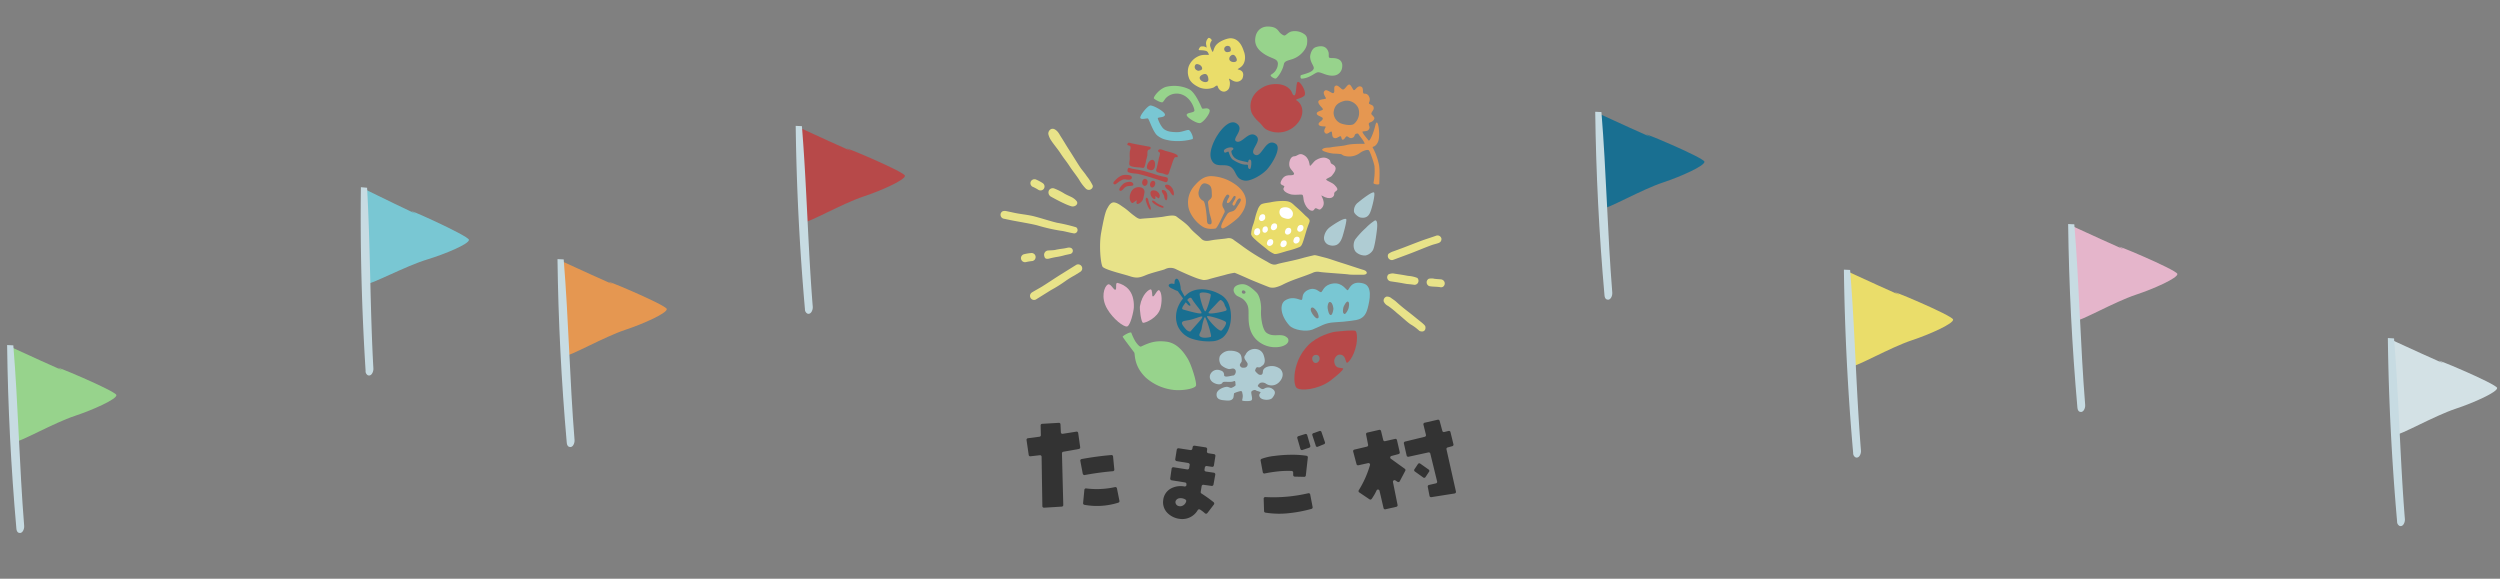 <svg xmlns="http://www.w3.org/2000/svg" viewBox="0 0 1152 266.67"><rect x="0" y="0" width="1152" height="266.67" fill="#808080" stroke="none"/><defs><style>.cls-1{fill:#196f91;}.cls-2{fill:#c7dbe2;}.cls-3{fill:#eadd6a;}.cls-4{fill:#e5b5cb;}.cls-5{fill:#97d38c;}.cls-6{fill:#e59751;}.cls-7{fill:#79c7d3;}.cls-8{fill:#b74949;}.cls-9{fill:#d3e1e5;}.cls-10{fill:none;}.cls-11{fill:#333;}.cls-12{fill:#e8e389;}.cls-13{fill:#afccd3;}.cls-14{fill:#fff;}</style></defs><title>アセット 11</title><g id="レイヤー_2" data-name="レイヤー 2"><g id="レイヤー_7" data-name="レイヤー 7"><path class="cls-1" d="M737,52.46c.81,14.64-1.93,43.83,1,43.83s18.39-8.93,28.41-12.24c8.07-2.68,19.24-7.65,19-9.54s-32.55-15.39-25.87-12S737,52.46,737,52.46Z"/><path class="cls-2" d="M735.08,51.5q.54,42.3,4.26,84.5c.07.78.25,1.71,1.09,2,1.64.65,2.63-1.61,2.51-3.15-2.22-27.33-2.76-55.88-5-83.21Z"/><path class="cls-3" d="M851.63,125.2c.81,14.65-1.94,43.83,1,43.83S871,160.11,881,156.79c8.07-2.67,19.24-7.64,19-9.54s-32.55-15.38-25.87-12S851.63,125.2,851.63,125.2Z"/><path class="cls-2" d="M849.67,124.25q.55,42.29,4.27,84.49a2.14,2.14,0,0,0,1.08,2c1.65.66,2.64-1.6,2.51-3.14-2.21-27.34-2.76-55.88-5-83.21Z"/><path class="cls-4" d="M954.93,104.19c.81,14.64-1.93,43.83,1,43.83s18.39-8.93,28.41-12.25c8.07-2.67,19.24-7.64,19-9.53s-32.55-15.39-25.87-12S954.93,104.19,954.93,104.19Z"/><path class="cls-2" d="M953,103.23q.54,42.3,4.26,84.5c.07.78.25,1.71,1.08,2,1.65.65,2.64-1.61,2.51-3.15-2.21-27.33-2.75-55.88-5-83.21Z"/><path class="cls-5" d="M5.24,160c.81,14.64-1.94,43.83,1,43.83s18.39-8.93,28.4-12.24c8.07-2.68,19.24-7.65,19-9.54s-32.54-15.39-25.86-12S5.24,160,5.24,160Z"/><path class="cls-2" d="M3.28,159q.54,42.3,4.26,84.5c.07.78.25,1.71,1.09,2,1.64.65,2.63-1.61,2.51-3.15-2.21-27.33-2.76-55.88-5-83.21Z"/><path class="cls-6" d="M258.85,120.35c.81,14.65-1.94,43.83,1,43.83s18.39-8.92,28.4-12.24c8.07-2.67,19.24-7.64,19-9.54s-32.54-15.38-25.86-12S258.85,120.35,258.85,120.35Z"/><path class="cls-2" d="M256.89,119.4q.54,42.29,4.26,84.49c.07.78.25,1.71,1.09,2,1.64.66,2.63-1.6,2.51-3.14-2.21-27.34-2.76-55.88-5-83.21Z"/><path class="cls-7" d="M168.23,87.26c.45,14.66-3,43.77-.09,43.84s18.61-8.46,28.7-11.53c8.14-2.47,19.43-7.16,19.25-9.07s-32.16-16.18-25.57-12.64S168.23,87.26,168.23,87.26Z"/><path class="cls-2" d="M166.3,86.26q-.51,42.29,2.17,84.57a2.14,2.14,0,0,0,1,2.07c1.63.7,2.67-1.54,2.59-3.08-1.54-27.38-1.37-55.93-2.91-83.31Z"/><path class="cls-8" d="M368.62,58.92c.81,14.65-1.94,43.83,1,43.83S388,93.83,398,90.51c8.07-2.67,19.24-7.64,19-9.54s-32.54-15.38-25.86-12S368.62,58.92,368.62,58.92Z"/><path class="cls-2" d="M366.66,58q.54,42.29,4.26,84.49a2.18,2.18,0,0,0,1.09,2c1.64.65,2.63-1.61,2.51-3.15-2.21-27.34-2.76-55.88-5-83.21Z"/><path class="cls-9" d="M1102.27,156.72c.81,14.65-1.94,43.84,1,43.84s18.39-8.93,28.41-12.25c8.07-2.67,19.24-7.64,19-9.54s-32.55-15.38-25.87-12S1102.27,156.72,1102.27,156.72Z"/><path class="cls-2" d="M1100.32,155.77q.54,42.29,4.26,84.49a2.19,2.19,0,0,0,1.08,2.05c1.65.65,2.64-1.61,2.51-3.15-2.21-27.34-2.75-55.88-5-83.21Z"/><rect class="cls-10" x="452.38" y="3.52" width="242.48" height="242.48"/><path class="cls-11" d="M479.11,209.77l-4.29.49a.73.73,0,0,1-.79-.61l-1-6.89a.72.72,0,0,1,.62-.82l5.35-.7a.71.71,0,0,0,.63-.73l-.11-4.48a.72.72,0,0,1,.68-.73l7.71-.46a.71.71,0,0,1,.76.68l.18,3.7a.72.72,0,0,0,.84.68l6.31-1a.71.71,0,0,1,.83.61l.92,6.56a.72.72,0,0,1-.59.81l-7.21,1.29a.73.73,0,0,0-.6.72l.61,23.82a.73.73,0,0,1-.67.74l-8.2.5a.73.73,0,0,1-.77-.71l-.35-22.73A.73.73,0,0,0,479.11,209.77Zm19.84,8.6-1.14-6a.71.71,0,0,1,.58-.84q6.78-1.25,13.73-1.85a.72.72,0,0,1,.78.66l.58,6a.71.71,0,0,1-.65.79q-6.6.57-13,1.77A.72.72,0,0,1,499,218.37Zm1.54,6.69a39.06,39.06,0,0,0,13.32-.61.73.73,0,0,1,.87.56l1.16,5.78a.73.73,0,0,1-.49.83,32.52,32.52,0,0,1-15.67,1,.73.73,0,0,1-.59-.78l.59-6.13A.72.72,0,0,1,500.49,225.06Z"/><path class="cls-11" d="M553.72,224l-.43,2.62a.76.76,0,0,0,.34.78,65.83,65.83,0,0,1,5.6,4,.79.79,0,0,1,.13,1.09l-3,3.93a.77.77,0,0,1-1.13.1,15.56,15.56,0,0,0-2.26-1.72.78.78,0,0,0-1.05.25,8.21,8.21,0,0,1-8.27,4.05,9.53,9.53,0,0,1-5.88-2.92A7,7,0,0,1,536,230.5a6.88,6.88,0,0,1,3.81-5.53,9.54,9.54,0,0,1,6-.8.77.77,0,0,0,.9-.63l0-.33a.76.76,0,0,0-.63-.89l-6.2-1a.77.77,0,0,1-.64-.87l.64-4.49a.77.77,0,0,1,.89-.65l6.31,1a.78.78,0,0,0,.89-.64l.23-1.41a.77.77,0,0,0-.63-.89l-5.38-.89a.78.78,0,0,1-.64-.88l.7-4.4a.78.78,0,0,1,.88-.64l5.44.83a.78.78,0,0,0,.88-.64l.12-.74a.78.78,0,0,1,.89-.64l5.15.78a.78.78,0,0,1,.65.85l-.11,1a.78.78,0,0,0,.65.85l2.61.41a.76.76,0,0,1,.65.88l-.69,4.34a.76.76,0,0,1-.88.64l-2.41-.37a.78.78,0,0,0-.88.64l-.17,1a.77.77,0,0,0,.65.89l3.67.54a.78.78,0,0,1,.65.91l-.83,4.55a.77.77,0,0,1-.87.63l-3.81-.53A.77.77,0,0,0,553.72,224Zm-9.05,9.13A3,3,0,0,0,546.6,231a.76.76,0,0,0-.42-.85,4.13,4.13,0,0,0-2.88-.53,2.15,2.15,0,0,0-1.35.87,1.57,1.57,0,0,0-.23,1.37,1.87,1.87,0,0,0,1.09,1.23,2.71,2.71,0,0,0,1.72.1Z"/><path class="cls-11" d="M603.75,227.89l1.11,5.77a.72.72,0,0,1-.51.83,63.44,63.44,0,0,1-10.57,2,40.73,40.73,0,0,1-10.7-.27.73.73,0,0,1-.6-.7l-.18-5.73a.72.72,0,0,1,.76-.74,70.51,70.51,0,0,0,19.82-1.77A.72.72,0,0,1,603.75,227.89ZM601,219.73l-4.4-.1a.72.72,0,0,1-.7-.71l0-1.19a.73.73,0,0,0-.69-.71,41.74,41.74,0,0,0-5.9.16,63.83,63.83,0,0,0-6.56,1,.72.72,0,0,1-.86-.58l-1-5.36a.72.72,0,0,1,.46-.81,24.62,24.62,0,0,1,6-1.35,60.66,60.66,0,0,1,7.93-.53,42.31,42.31,0,0,1,6.77.47.72.72,0,0,1,.6.79l-.92,8.24A.71.71,0,0,1,601,219.73Zm2.33-13.44-3.18,1.07a.72.72,0,0,1-.92-.48l-1.44-5a.72.72,0,0,1,.47-.88l3.18-1a.72.72,0,0,1,.92.48l1.43,4.92A.74.74,0,0,1,603.3,206.29Zm3-.88-1.61-4.88a.73.73,0,0,1,.45-.91l2.85-1a.72.72,0,0,1,.92.45l1.6,4.71a.71.71,0,0,1-.41.9l-2.85,1.16A.72.72,0,0,1,606.27,205.41Z"/><path class="cls-11" d="M631.11,230.12l-4.78-3.23a.72.72,0,0,1-.2-1,46.18,46.18,0,0,0,5.16-11.58.72.72,0,0,0-.85-.91l-4.51,1a.71.71,0,0,1-.85-.52l-1.54-5.82a.72.72,0,0,1,.53-.88l5.81-1.37a.71.71,0,0,0,.54-.84l-.93-4.79a.71.71,0,0,1,.55-.84l5.49-1.26a.72.72,0,0,1,.86.54l1,4.13a.71.71,0,0,0,.86.54l4.61-1.05a.71.71,0,0,1,.86.54l1.28,5.59a.72.72,0,0,1-.52.86l-3.33.89a.72.72,0,0,0-.24,1.28l6.43,4.62a.72.72,0,0,1,.21.92L645,221.78a.72.72,0,0,1-1,.26l-1-.66a.73.73,0,0,0-1.12.75L644,232.68a.72.72,0,0,1-.54.85l-5.06,1.15a.71.71,0,0,1-.86-.54l-1.86-8a.72.72,0,0,0-1.36-.13,24.14,24.14,0,0,1-2.26,3.89A.73.73,0,0,1,631.11,230.12Zm34.4-31.05,2-.49a.71.71,0,0,1,.87.53l1.37,5.62a.72.72,0,0,1-.51.86l-2.19.6a.72.72,0,0,0-.51.85l4.36,19.48a.73.73,0,0,1-.59.87l-10.77,1.7a.72.72,0,0,1-.82-.58l-.81-4.2a.72.72,0,0,1,.55-.84l3.22-.74a.71.71,0,0,0,.54-.88L659.08,209a.73.73,0,0,0-.85-.53l-9.19,2a.73.73,0,0,1-.86-.54l-1.27-5.59a.71.71,0,0,1,.53-.86l9.11-2.22a.73.73,0,0,0,.53-.87l-1.16-4.72a.73.73,0,0,1,.54-.88l6.07-1.39a.73.73,0,0,1,.85.52l1.26,4.66A.73.73,0,0,0,665.51,199.07Zm-7,18.3-1.65,2.49a.72.72,0,0,1-1,.19l-3.91-2.8a.72.72,0,0,1-.18-1l1.65-2.46a.73.73,0,0,1,1-.18l3.9,2.76A.73.73,0,0,1,658.54,217.37Z"/><path class="cls-12" d="M500.78,81.17c-1.31-2-2.11-2.62-3.41-4.63-1.58-2.43-3.12-5-4.7-7.43-1.36-2.1-2.44-4-3.8-6.1-.66-1-1.25-2.47-2.75-3.35-1.89-1.11-3.37.93-3,2.32a8.56,8.56,0,0,0,1.2,2.67c1.3,2,3.11,4.06,4.41,6.07,1.58,2.43,2.58,3.47,4.16,5.9,1.36,2.1,3,4.07,4.36,6.17A19.73,19.73,0,0,0,500.43,87c1.59,1.33,3.53-.29,3.07-1.55A22.35,22.35,0,0,0,500.78,81.17Z"/><path class="cls-12" d="M490.59,89.28a27.28,27.28,0,0,0-4.76-2.41,2,2,0,0,0-2.52.94,2.24,2.24,0,0,0,.89,2.77c1.69.92,6.52,3.63,9.5,4.48,1.58.46,3.63-1.06,2.26-2.56C494.39,90.77,493.17,90.69,490.59,89.28Z"/><path class="cls-12" d="M487.76,102.77c-2.13-.3-9.21-2.67-12.29-3.33-2.65-.56-5.38-.8-8-1.36l-3.88-.83a3.24,3.24,0,0,0-1.51.08,1.85,1.85,0,0,0-.93,1,1.88,1.88,0,0,0,1.14,2.39l3.18.67c2.54.55,10.26,1.79,12.75,2.53a80,80,0,0,0,10.66,2.42c1.17.08,4,.89,5.69,1.15a1.55,1.55,0,0,0,1.3-2.77A79.31,79.31,0,0,0,487.76,102.77Z"/><path class="cls-12" d="M491.77,114.19c-2.11.51-3.14.41-5.64,1-.35.08-2.07.18-3.27.24a2,2,0,0,0-1.72,2.29c.24,1,.37,1.79,2.2,1.47a34.21,34.21,0,0,1,3.72-.8,28.27,28.27,0,0,0,3.78-.86l2.35-.5C495.07,116.53,494.77,113.47,491.77,114.19Z"/><path class="cls-12" d="M496,122l-6.88,4.29c-3.65,2.27-5.42,3.56-9.07,5.83-.83.52-3.54,2-4.38,2.54a2.05,2.05,0,0,0-.93,1.06,1.87,1.87,0,0,0,2.59,2.3l6.87-4.29a62.36,62.36,0,0,0,6.87-4.31,39.73,39.73,0,0,1,4.08-2.51l2.5-1.55a2.07,2.07,0,0,0,.94-1.06,1.92,1.92,0,0,0-.09-1.45A1.9,1.9,0,0,0,496,122Z"/><path class="cls-12" d="M472.72,120.78a21.28,21.28,0,0,1,3-.49,1.42,1.42,0,0,0,.65-.29,1.36,1.36,0,0,0,.52-.49,1.92,1.92,0,0,0,.29-1.42,1.88,1.88,0,0,0-.78-1.18l-.43-.22a2,2,0,0,0-1-.07,19.8,19.8,0,0,0-3,.5,1.86,1.86,0,0,0-1.47,2.2,1.91,1.91,0,0,0,.78,1.17,1.88,1.88,0,0,0,1.42.29Z"/><path class="cls-12" d="M480.56,84.43a20.31,20.31,0,0,0-3.25-1.74,1.44,1.44,0,0,0-.74-.08,1.38,1.38,0,0,0-.71.17,1.92,1.92,0,0,0-.93,1,1.87,1.87,0,0,0,.08,1.45l.27.4a1.81,1.81,0,0,0,.79.54c.35.15.69.31,1,.48l-.43-.22a19.44,19.44,0,0,1,1.77,1,1.91,1.91,0,0,0,1.43.29A1.84,1.84,0,0,0,481,87a1.91,1.91,0,0,0,.29-1.43,1.88,1.88,0,0,0-.77-1.17Z"/><path class="cls-12" d="M641.84,119.79l7.08-2.63c3.77-1.4,7-2.82,10.8-4.22.87-.32,2.24-.62,3.11-.94a2.08,2.08,0,0,0,1.13-.84,1.91,1.91,0,0,0,.2-1.44,1.85,1.85,0,0,0-2.36-1.12c-2.36.87-4.64,1.53-7,2.41-3.76,1.39-5.51,2.15-9.27,3.54-.87.33-2.42.89-3.29,1.21a7.77,7.77,0,0,0-2.47,1.25,1.91,1.91,0,0,0-.21,1.44,1.89,1.89,0,0,0,2.28,1.34Z"/><path class="cls-12" d="M643.23,130c3.14.45,4.43.82,5.61.91s2.49.27,2.93.33a1.8,1.8,0,0,0,1.33-.53,1.87,1.87,0,0,0,0-2.64,13.58,13.58,0,0,0-3.89-.91c-.9-.08-1.5-.3-4.64-.76L642,126a4.63,4.63,0,0,0-2.23.46,1.91,1.91,0,0,0-.56,1.31,1.87,1.87,0,0,0,.53,1.33,2.17,2.17,0,0,0,1.31.57Z"/><path class="cls-12" d="M639.67,141a40,40,0,0,1,4.05,3.25c2.78,2.22,5.18,4.66,6.74,5.48a21.8,21.8,0,0,1,3.54,2.69,2.45,2.45,0,0,0,1.65.29,1.46,1.46,0,0,0,1-.72,2.37,2.37,0,0,0,.12-1.64c-.15-.5-1.45-1.57-1.85-1.89-1.75-1.39-2.49-2-4.23-3.41-2.79-2.21-4.77-3.65-7.45-6.12-.6-.55-1.77-1.26-2.41-1.77a3.22,3.22,0,0,0-1.86-.49,1.9,1.9,0,0,0-1.13.85,1.84,1.84,0,0,0-.21,1.43A4.15,4.15,0,0,0,639.67,141Z"/><path class="cls-12" d="M658.79,131.88c1.67.31,3.23.16,4.9.46a1.62,1.62,0,0,0,1.5-.41,1.86,1.86,0,0,0,0-2.64,2,2,0,0,0-1.32-.57c-1.36-.11-2.14-.14-2.92-.26a5.51,5.51,0,0,0-2.6,0,2,2,0,0,0-.88,1.11,1.9,1.9,0,0,0,.17,1.44,1.87,1.87,0,0,0,1.11.88Z"/><path class="cls-5" d="M593.45,155.92c-2.68-3-6.27-.06-9.78-2.53-2.14-1.5-2.79-7.88-2.57-10.5.13-1.58-.19-6.26-2.21-8.22s-3.81-3.32-5.54-3.64-5.21.41-4.88,3a3.68,3.68,0,0,0,1.68,2.37c.58.28,1.66.79,2.24,1.15A6.92,6.92,0,0,1,575,141c.48,1.65.29,3.1.35,5.8.1,4.84,1.61,9.29,6.65,11.88C587.86,161.64,595.16,159.19,593.45,155.92Zm-20.4-20.58c-1.35-.06-.9-2.18.45-1.35C574.18,134.41,574.1,135.39,573.05,135.34Z"/><path class="cls-13" d="M589.93,170a6.36,6.36,0,0,0-6.51-.76c-2.3,1.22-.91,2.68-2.09,3.41a1.73,1.73,0,0,1-1.74-.41c-.36-.39-1.45-1.17-1.19-1.76s.42-1.46,1.33-1.23,1.31-.33,1.92-.73c1.68-1.11,1.2-3.33.59-5-1.43-3.87-7-3.41-8.34.05,0,0,0,0,0,0-1.26,1.24.16,2.44.91,3.74a1.56,1.56,0,0,1-1.39,2.12c-.73,0-1.32.17-1.91-.68s.38-1.45.64-2.19a6.07,6.07,0,0,0-.24-2.56c-.61-2.09-3.82-2.51-5.7-2.37a5.52,5.52,0,0,0-4.08,2.44,4.37,4.37,0,0,0,.58,4.15,8,8,0,0,0,3.15,1.75c1.19.39,2.18-.67,3.17.21s.05,2.85-.77,2.86-4.17,1.19-4.19-.16c0-1.76-1.2-2.05-2-2.3-3.26-1.06-6.16,2.76-3.64,5.2,1.22,1.18,4.2,2,4.93.49.38-.77,3.58.13,5.19-.62,1-.46.63,1.35.82,1.6.34.44-1.49,1.39-2,1.48s-1.41-.54-2.11-.48c-1.82.15-4.48,1.45-4.65,3.23s.72,2.71,3.09,2.94c1.89.17,3.85.55,4.62-1.12.14-.32.27-2,.36-2.1a13.19,13.19,0,0,1,3-1c.79,0,.7.62.85,1.22.49,1.83-.53,3.13.08,3.25s3.13.34,4-.16-.2-3,0-3.9c.12-.65,1.7-1.15,2.08-.75.21.22,2,.62,2.16.91s-1.18.92-.25,2.32,4.71,1.53,5.71.24,2-2.83,0-4.16a3.39,3.39,0,0,0-3.75-.09c-1.26.68-2-.52-2.85-1-.43-.26.51-1.44,1.14-1.68a2.9,2.9,0,0,1,2.37.31,4.64,4.64,0,0,0,4.68.46C589.82,176.39,592.66,172.8,589.93,170Z"/><path class="cls-7" d="M628.24,130.61c-5.8-1.57-6.52,2.91-7.2,3.12s-2.34-3.69-6.78-3.09-4.71,3.82-5.51,4-2.46-2.59-5.89-1.08-2.33,4.18-3,4.61-3.79-2.13-7.62.23c-2.64,1.63-2.37,6.84,1.89,11.56,2,2.21,7.8,3,10.6,1.93,4-1.56,5.68-3.11,10-3.35,3.86-.21,5.53-.42,7.7-.7,3.39-.44,6.4-.6,7.76-5.69C631.24,138.26,632.54,131.78,628.24,130.61Zm-20.8,15.91c-.51.42-1.15.23-2.37-1.41-.36-.48-1.58-2.34-.89-3.17s1.93.5,2.59,1.54C607.29,144.28,608,146.1,607.44,146.52Zm7-4.6c.09.59-.43,3.42-1.29,3.27s-1.24-2.31-1.38-3.25.29-2.84,1-2.79S614.11,139.92,614.41,141.92Zm7.06-.16c-.18.91-1.38,3.18-2,2.93s-.89-1-.5-2.94c.12-.57,1.42-3.17,2.16-2.77S621.65,140.84,621.47,141.76Z"/><path class="cls-1" d="M566.39,140.65a8.59,8.59,0,0,0-3.92-4.85c-4.56-2.73-11.57-3.87-15.75,0-.28.26-.56.54-.82.82-.65-1.09-1.25-2.21-1.84-3.34,0-.2,0-.41,0-.58a14.28,14.28,0,0,0-.44-2.33c-.2-.72-1.05-2.83-2.07-1.51a1.86,1.86,0,0,0-.3,1.08c0,.14-.08.59-.09.9l-.23,0a6.47,6.47,0,0,0-.74-.15,2,2,0,0,0-1.24.25.48.48,0,0,0-.26.19l0,0-.06.09c-.54.95,1.37,1.74,2,2a12.28,12.28,0,0,0,2.05.9l2.48,3.42c-3,3.68-4.15,8.28-2.49,12.6a10.83,10.83,0,0,0,6.9,6.07,25.24,25.24,0,0,0,9,1.05,8.84,8.84,0,0,0,5-1.83C567.45,152,568,145,566.39,140.65Zm-20-1.36c.27.29.55.54.92,1s1.54,1.09,1.16,0a6.64,6.64,0,0,0-1.41-2c.18-.22,1.39-2,2.23-.49,1.33,2.35,4.68,5.78,4.34,6.49s-7.18-1.31-8.45-1.67S545.85,140.19,546.38,139.29Zm2.29,13.34c-.44.52-1.91-.5-2.15-.81-.93-1.18-2.86-3-1.32-3.75.65-.33,2.47-.43,4-.89,2.13-.62,3.88-1.34,4.47-1.36C555.07,145.79,552.21,148.43,548.67,152.63Zm9.15,2.65c-1.52.4-3.71.6-4.79-.21s.49-2.07.74-4,1.15-5,1.47-4.93,1.79,4.1,2.4,6.66C557.92,153.93,558.3,155.16,557.82,155.28Zm-5-20c.3-1,5-.36,5.09.54s-1.82,7.59-2.54,7.64S552.54,136.3,552.83,135.3ZM563,152.22c-1.16,1.2-7.26-5.89-6.79-6.47s8.39,1.89,8.7,2.72S564.16,151,563,152.22Zm2.08-9.18c-.48.47-7.9,2-8.17,1.16-.14-.44,1.46-1.92,2.88-3.42s2.37-2.77,2.86-2.52a3.81,3.81,0,0,1,1.74,2.47C564.65,141.44,565.57,142.56,565.08,143Z"/><path class="cls-8" d="M615.32,152.86c-1.28.12-8.2,1.78-12.6,6.32-7.2,7.44-7,17.94-5.25,19.53s9.57.86,15.15-3c.91-.63,7.36-5.65,6.16-6s-2.91.15-3.7-1.9c-1-2.47,1-4.35,2-4.39,3.17-.13,2.77,3.17,3.53,3.77.32.25,3.15-2.26,4.4-8.37.36-1.78.52-5.16-.28-6.25C624.19,151.89,617.65,152.64,615.32,152.86Zm-7.24,12.35c.08,1.86-2.41,3.07-3.24.92C603.74,163.26,608,162.46,608.08,165.21Z"/><path class="cls-5" d="M547.31,165.31c-2.3-3.82-5.35-7.4-10.11-7.91s-7.44.42-11.4,2.29c-.77.36-2.46-2.1-2.69-2.48a25.27,25.27,0,0,1-1.77-3.8c-.14-.89-4,1.33-4,1.72s4.84,6.59,5.32,7.33-.38,6.2,5.51,11.71a23.25,23.25,0,0,0,12.39,5.47c4.08.54,10.2-.5,10.56-2S549.08,168.23,547.31,165.31Z"/><path class="cls-4" d="M519.33,150.45c-1.55.24-6.36-3.39-9.11-8.07-3.11-5.28-1.42-10.21.18-11.24,1.38-.88,2.78,2.7,3.58,2.37s-.26-3.48,1.06-3.13c3.42.88,7.7,3.5,7.44,11.21C522.41,143.41,520.87,150.21,519.33,150.45Z"/><path class="cls-4" d="M526.74,148.75c.94.13,6.79-2.19,8-6.79.76-2.85.75-6.58-.35-8s-2.6,3.76-3.4,2.39c-.1-.16,0-2.9-.7-3s-4,2-5,7.7C525.06,142.27,525.79,148.63,526.74,148.75Z"/><path class="cls-3" d="M603.46,101.56c-.15-.81-1.51-1.76-2.06-2.31-1.4-1.4-2.84-2.78-4.35-4.07-1-.83-1.73-1.9-3.44-2.34s-5.28-.24-8,.35c-1.17.25-3.56.4-4.58,1.06a6.05,6.05,0,0,0-1.56,2.6c-1.14,2.87-1.09,4.06-2,6.62a14.31,14.31,0,0,0-.95,4.46c.26,1,1,1.64,2.28,2.81s3.25,2.71,4.76,3.9a13.1,13.1,0,0,0,3.65,2.37c1,.33,4.53-1.05,6.87-1.61a36.57,36.57,0,0,0,4.66-1.54c.71-.27,1.16-.9,1.63-2.27.91-2.59,1.37-4.77,2.38-7.54C602.93,103.41,603.6,102.27,603.46,101.56Z"/><path class="cls-14" d="M586.7,111.33a1.48,1.48,0,0,0-.2-.68.94.94,0,0,0-.4-.33,1.52,1.52,0,0,0-1.46.15,1.56,1.56,0,0,0-.38.33,3.46,3.46,0,0,0-.41,1,1.18,1.18,0,0,0,.92,1.52l.06,0a.64.64,0,0,0,.2,0,1.55,1.55,0,0,0,.8-.26,1.64,1.64,0,0,0,.75-.85A2,2,0,0,0,586.7,111.33Z"/><path class="cls-14" d="M580.62,106.11a1.47,1.47,0,0,0-.32-.64.91.91,0,0,0-.45-.26,1.5,1.5,0,0,0-1.41.39,1.45,1.45,0,0,0-.32.39,3.49,3.49,0,0,0-.21,1.1,1.18,1.18,0,0,0,1.16,1.35h.16a1.37,1.37,0,0,0,.86-.39,1.76,1.76,0,0,0,.59-1A2.17,2.17,0,0,0,580.62,106.11Z"/><path class="cls-14" d="M584.16,105.16a1.13,1.13,0,0,0-.27-.56.79.79,0,0,0-.4-.25,1.45,1.45,0,0,0-1.55.68,3,3,0,0,0-.2,1,1.07,1.07,0,0,0,1,1.21H583a1.46,1.46,0,0,0,.67-.34,1.54,1.54,0,0,0,.53-.84A1.82,1.82,0,0,0,584.16,105.16Z"/><path class="cls-14" d="M583,99.81a1.48,1.48,0,0,0-.2-.68.94.94,0,0,0-.4-.33A1.52,1.52,0,0,0,581,99a1.59,1.59,0,0,0-.39.33,3.69,3.69,0,0,0-.4,1,1.18,1.18,0,0,0,.92,1.52l.06,0a.64.64,0,0,0,.2,0,1.55,1.55,0,0,0,.8-.26,1.64,1.64,0,0,0,.75-.85A2.08,2.08,0,0,0,583,99.81Z"/><path class="cls-14" d="M588.49,104.06a1.37,1.37,0,0,0-.2-.68,1,1,0,0,0-.4-.33,1.52,1.52,0,0,0-1.46.15,1.57,1.57,0,0,0-.38.34,3.64,3.64,0,0,0-.4,1,1.19,1.19,0,0,0,.91,1.53l.07,0a.64.64,0,0,0,.2,0,1.62,1.62,0,0,0,.8-.25,1.82,1.82,0,0,0,.75-.85A2.13,2.13,0,0,0,588.49,104.06Z"/><path class="cls-14" d="M598.89,110.22a1.44,1.44,0,0,0-.2-.68.94.94,0,0,0-.4-.33,1.51,1.51,0,0,0-1.46.14,1.62,1.62,0,0,0-.39.34,3.69,3.69,0,0,0-.4,1,1.18,1.18,0,0,0,.92,1.52l.06,0a.46.46,0,0,0,.21,0,1.54,1.54,0,0,0,.79-.26,1.72,1.72,0,0,0,.75-.85A2.08,2.08,0,0,0,598.89,110.22Z"/><path class="cls-14" d="M600.64,104.79a1.44,1.44,0,0,0-.2-.68.94.94,0,0,0-.4-.33,1.51,1.51,0,0,0-1.46.14,1.4,1.4,0,0,0-.38.34,3.42,3.42,0,0,0-.4,1,1.18,1.18,0,0,0,.91,1.52l.06,0a.49.49,0,0,0,.21,0,1.54,1.54,0,0,0,.79-.26,1.72,1.72,0,0,0,.75-.85A2,2,0,0,0,600.64,104.79Z"/><path class="cls-14" d="M592.91,111.9a1.48,1.48,0,0,0-.2-.68.94.94,0,0,0-.4-.33,1.51,1.51,0,0,0-1.46.14,1.4,1.4,0,0,0-.38.34,3.42,3.42,0,0,0-.4,1,1.17,1.17,0,0,0,.91,1.52l.06,0a.69.69,0,0,0,.2,0,1.55,1.55,0,0,0,.8-.26,1.72,1.72,0,0,0,.75-.85A2,2,0,0,0,592.91,111.9Z"/><path class="cls-14" d="M595,106.11a1.44,1.44,0,0,0-.2-.68.94.94,0,0,0-.4-.33,1.51,1.51,0,0,0-1.46.14,1.45,1.45,0,0,0-.39.34,3.59,3.59,0,0,0-.4,1,1.19,1.19,0,0,0,.91,1.52l.07,0a.45.45,0,0,0,.2,0,1.65,1.65,0,0,0,.8-.26,1.77,1.77,0,0,0,.75-.85A2.08,2.08,0,0,0,595,106.11Z"/><path class="cls-14" d="M595.33,97.13a3.36,3.36,0,0,0-1.65-1.39,4.32,4.32,0,0,0-1.95-.2,3,3,0,0,0-1.31.38,1.72,1.72,0,0,0-.62.73,2.71,2.71,0,0,0,.29,2.7,2.75,2.75,0,0,0,.65.7,6.75,6.75,0,0,0,2.07.74l.58.06a2.22,2.22,0,0,0,2.34-1.77s0-.09,0-.13A2.25,2.25,0,0,0,595.33,97.13Z"/><path class="cls-1" d="M587.89,66.29c-4.75-3.11-6.48,6.78-9.62,5s3.74-6.33.45-8.78-6.32,3.74-8.9,2.71,3.4-5.12.57-7.85C567,54,562.44,60,561,62.3c-1.37,2.1-4.24,7.69-2.84,11.12,1.8,4.43,6,1.6,8.9,3.48s2,5.75,6.64,6.34c2.49.33,7.41-2.34,10-5C586.47,75.21,590.58,68.06,587.89,66.29ZM576.27,77.54c-.2.55-1,.46-1.18-.65,0-.26.14-1-.45-1s-2.63.23-6.52-2.29c-1.24-.8-1.85-3.4-2-3.66s-1.23.38-1.49.41c-.67.06-.87-1.07-.37-1.42a4.6,4.6,0,0,1,3.18-1c.65,0,1.19.5.72,1-.26.25-.66.41-.76.82a4.66,4.66,0,0,0,2.69,3.71c1.23.63,3.89,1,4.7,1.28.63.22.18-.44.68-1s1.1.13,1.11.73A8.67,8.67,0,0,1,576.27,77.54Z"/><path class="cls-5" d="M602.32,19.92c.12-1.69.16-3-1.05-4a7.56,7.56,0,0,0-5.77-1.49c-2,.27-2.91,2.13-3.84,1.92a5.47,5.47,0,0,1-2.44-2c-.94-1.21-2-2.05-4.82-2.12-3.3-.09-5.71,2.07-6,5.7s2.31,5.62,3.45,6.47c3.76,2.79,6.79,2.33,7,4.78a5.19,5.19,0,0,1-.75,2.83c-.81,1.72-2.52,2.32-2.57,2.62-.13.63,1.61,1.65,2.33,1.57.53-.06,3.11-3.3,3.75-6.64.3-1.57,2.24-1.7,4.25-2.43C599.52,25.78,602.12,22.46,602.32,19.92Z"/><path class="cls-3" d="M567,17.63c-1.47,0-5.76,1.41-7.1,3.82-.84,1.53-.86,3-1.29,2.24a12.19,12.19,0,0,1-1-2.64,3.21,3.21,0,0,1,.72-2.28c.24-.63-1.16-1.62-1.55-1.22a3.35,3.35,0,0,0-.9,3.38c.16,1.36.35,1.05-.44.71a2.3,2.3,0,0,0-1.14-.26c-1,0-1.18,0-1.69.88-.63,1.11.09.79,1.2.91a8,8,0,0,1,1.84.27c1,.29,1.15,1.15,1.39,1.59.37.69-2.42-.38-5.07,1a8.53,8.53,0,0,0-4.19,4.5,7.86,7.86,0,0,0,0,5.12c.63,2.29,3,3.8,5.07,4.72a8.81,8.81,0,0,0,6.5-.11c.62-.43,1.57-1.28,1.76-.52.44,1.82,2.37,3.07,3.94,2.2,1.17-.64,1.55-1.46,1.68-3.1s-.57-2.33-.35-2.53,1.5,1,2.74,1.25a3.05,3.05,0,0,0,3.38-1.36c.91-2.36.15-3.74-1.9-4.15-.76-.15.38-.45,1.47-1.4,1.62-1.42,2.08-4.18,1.22-6.67C572.92,23.19,571.71,17.66,567,17.63ZM550.6,30.34c.32-1,1.09-.87,1.71-.66a2.41,2.41,0,0,1,1.44,1.13c.52,1,0,1.5-1,1.71-.56.12-.63.19-1.15-.11A1.66,1.66,0,0,1,550.6,30.34Zm6.23,6.27c.06,2.07-3.61,1.26-4-.51-.23-1.11,1.41-1.92,2.24-2C556.35,33.93,556.8,35.49,556.83,36.61Zm7.5-14.77a1.64,1.64,0,0,1,2.47-.27,2.65,2.65,0,0,1,.33,1.77c-.14.52-.71.55-1.18.63A1.43,1.43,0,0,1,564.33,21.84Zm5.27,6.46c-.83.6-2.79.32-3.12-.91a1.76,1.76,0,0,1,.76-1.76,1.21,1.21,0,0,1,1.69-.05C569.45,26,570.43,27.7,569.6,28.3Z"/><path class="cls-6" d="M633.79,57.65c-.9,3.77-2.57,7.57-3.13,7.09-.15-.13-2.22-2.73-2.33-2.94a5.62,5.62,0,0,1-.53-1c-.16-.44,2-.11,2.71-.87,1.31-1.42-.12-2.1.32-3.17.22-.53,1.93-.38,2.47-2.13.23-.72-1.46-1.76-1.4-2.24.13-1.1,1.51-1.77,1-3.18-.43-1.25-2.59-.91-2-2.08a2.93,2.93,0,0,0-.12-2.76,2.09,2.09,0,0,0-2.11-1.2c-1.26-.07.12-2.82-1.66-3.32-1.62-.47-2.54,2-3.2,1.67-.48-.23-1.25-2.64-2.16-2.56s-1.84,2.21-2.75,2.29-2.29-2.43-3.57-1.69c-1.11.64.12,3-1,3.36-.6.21-2.82-1.87-3.74-1.22s-.8,1.47.38,3.44c.47.78-3.28.34-3.48,1.68s2.22,3,2.09,3.58-2.79.78-2.82,1.88,2.58,1.47,2.75,2.2c.29,1.15-2.2,1.73-1.88,2.88s3,.74,3.22,1-1.29,1.73-.28,2.89,2.54-1,3-.59,0,2.23,1,2.82c1.2.71,2.41-.7,3.06-.71s.37,1.63,1.14,1.59S620,63,620.46,62.85c.74-.21,1.27,1.09,2.47.74,1.63-.47.94-1.47,1.85-1.9a1.58,1.58,0,0,1,1.08-.09c.66,1.13,2.73,3.38,3,4.66-2.51,0-6.35,0-8.69.64-1.33.38-5.31.65-6.66.95s-2.71,0-3.86.68c-.89.5-.11,1,.63,1.26a17.33,17.33,0,0,0,4.27,1,31.46,31.46,0,0,1,3.23.2c.61.13.92.55,1.47.75a8.41,8.41,0,0,0,7.49-1.3c.7-.65,3.47-1.87,4.08-1.1s2.34,5.77,2.55,7.27a29.32,29.32,0,0,1-.47,7.71c-.13.53,2.74,1.08,2.69.29s.42-6.53-.26-9.12a27.6,27.6,0,0,0-2.75-7.42c-.41-.88,1,.23,2.37-2.64S634.87,53.16,633.79,57.65Zm-9.92-.53c-.78.63-3.07.72-5.84-.19a5.44,5.44,0,0,1-3.51-5.06c.35-3.48,2.21-4.58,4.89-5.37a5.9,5.9,0,0,1,6.52,3.38A6.65,6.65,0,0,1,623.87,57.12Z"/><path class="cls-7" d="M533.38,62.51c2,1.52,3.36,1.82,5.92,2.29a26.33,26.33,0,0,0,10.12-.67c.92-.24-.75-4.1-1.69-4.23s-3.14,1.09-5.68,1c-2-.07-4.66-.14-6.31-2a13.66,13.66,0,0,1-2.24-4.37c-.11-.63,3.14-.22,3.32-1.61s-5.4-4.44-6.75-4.31-5.06,4.85-4.6,5.77,2.94,0,3.49.23S531.35,61,533.38,62.51Z"/><path class="cls-5" d="M553,56.71c1.53-.25,5.32-5.11,4.25-6.26s-3,.08-3.37-.55S551,42.75,548,41.13A16,16,0,0,0,537.41,40c-3.16.83-6.17,4.85-5.67,5.39s3.57,2.28,4.14,1.61c1.14-1.34.9-1.61,2.49-2.75a7.06,7.06,0,0,1,6.64-.54c4.15,1.77,5.48,6.75,5.38,7.29-.19,1.08-3.67.79-3.57,2S551.47,57,553,56.71Z"/><path class="cls-6" d="M574.11,92.24c-.24-3.24-2.83-6-5.62-7.75a20.4,20.4,0,0,0-10.36-3.33c-3.27,0-5.48,1.9-7.43,4.1a11.55,11.55,0,0,0-3.17,9.5c.32,3.5,3.48,7.78,6.83,9.79,2.24,1.35,5.23.83,5.71.76.94-.14,3.73-6.7,4.12-7.31s0-1.42-.64-2.44a3,3,0,0,1-.14-2.21,9.19,9.19,0,0,1,1.86-3.53.77.77,0,0,1,1.12,1c-.52.77-1.5,2.66-.76,2.71s1.13-.59,1.6-1.18c.8-1,1.2-2.38,1.92-2s-.44,2.08-.72,2.56-.8,1.18-.28,1.62.53.28,1-.36c.17-.22,1.19-3.09,2.23-2.71s-.15,2-.94,3.22c-1.09,1.72-1.35,2.25-2.46,2.66-.58.21-1.85.34-2.47,1.32-1.45,2.31-4,6.43-2.1,6.59.85.08,5.66-3.37,7.41-5.2C572.68,97.9,574.32,95.18,574.11,92.24Zm-18,8c-.14-1.14-.62-7.13-1.65-7.7a3.88,3.88,0,0,1-2.1-4.36c.57-2.13,1.35-4.21,3.45-3.58s2.54,1.73,2.57,4.13c0,1.38.29,2-.55,2.91-.21.24-1.25.9-1.18,1.65.15,1.39.43,3.4.62,4.45.34,2,2,5.55.31,5.64S556.27,101.7,556.08,100.28Z"/><path class="cls-8" d="M597.6,57.15c2.23-2.4,3.28-5.83,1.9-8.58a5.64,5.64,0,0,0-2.16-2.39c-.61-.48,1.9-.7,3.5-1.88,1.92-1.43-2.26-8-3.08-6.3-.56,1.21-.41,5.83-1.3,5.92s-1-1.37-1.62-2.19c-2.93-4-9.33-3.31-12.25-1.85-6.87,3.44-7.06,9.26-5.71,12.38a14.87,14.87,0,0,0,3,3.75c2.63,2.33,2.05,3.47,6.06,4.62A11.5,11.5,0,0,0,597.6,57.15Z"/><path class="cls-13" d="M633.09,88.66c-.78-.31-4.24,2.13-7.24,4.61a4.68,4.68,0,0,0-1.93,4.26c.13,1,2,2.49,2.92,2.69,3.34.67,4.26-1.61,4.7-2.73C632.27,95.62,633.93,89,633.09,88.66Z"/><path class="cls-13" d="M620.3,100.93c.59.34-1.55,7.85-1.81,8.47s-.87,2.62-2.62,3.46a4.81,4.81,0,0,1-3.22.11,3.43,3.43,0,0,1-2.56-3.47,6.89,6.89,0,0,1,2.6-4.72C614.24,103.63,619.19,100.29,620.3,100.93Z"/><path class="cls-13" d="M634.49,105.89c.19-1.69.39-4.78-1-4.26a22.28,22.28,0,0,0-4.09,3.38,38.82,38.82,0,0,0-4.78,5.15c-1.12,1.53-1.26,4.45.22,6a6.07,6.07,0,0,0,4.44,1.56,5.36,5.36,0,0,0,3.39-2.51C633.33,114,634.07,109.55,634.49,105.89Z"/><path class="cls-5" d="M618.36,31.65c.77-3.48-1.28-4.47-2.91-4.77-1.3-.23-2.49,0-2.94-.33s0-1.69-.41-2.73c-1.16-3.28-4.33-2.62-6-2s-2.44,3.46-2.39,4.4c.13,2.9,2.17,4.38,1.58,5.58s-2.23,1.82-5.81,2.83c-.23.09-.49,1.68.43,1.61,3.36-.23,5.49-2.3,7-2.85s4.22,1.75,7.53,1.45A4.2,4.2,0,0,0,618.36,31.65Z"/><path class="cls-8" d="M520,67c1.6.26.81,1.84.61,2.92a21.63,21.63,0,0,0,0,3.12c0,.71-.46,2.39-.11,3,.62,1.1,4.26,1,5.41,1.22.94.14,1.12.3,1.54-.56a18.34,18.34,0,0,0,.71-3,21.12,21.12,0,0,0,.53-2.08c.09-.61-.1-1.75.25-2.29s.93-.3,1.19-.81c.49-.93-.86-1-1.47-1.09-2.41-.51-4.86-.85-7.26-1.4a4.48,4.48,0,0,0-1.25-.28C519.64,65.84,519,66.8,520,67Z"/><path class="cls-8" d="M533.8,69.88c.44.49.6.12.74.73a8,8,0,0,1-.43,1.91c-.35,1.58-.69,3.16-1.05,4.74-.2.86-.61,1.25,0,1.84s2,.63,2.71.82c.42.12,1.91.83,2.39.54s.87-2,1-2.39c.66-1.55,1-3.19,1.72-4.74.3-.65.24-.62.75-.9s1.05.5,1.05-.53-4.41-2.06-5.33-2.28c-.69-.17-2.36-1-3-.81C534.06,68.89,533.34,69.38,533.8,69.88Z"/><path class="cls-8" d="M527.29,89.19c.75-3.07-3-3.74-5-2.15-1.52,1.22-2.3,4.17-1.26,5.87.76,1.24,1.15.45,2-.12,1.48-1,.54-.22.66.72s1.18.34,1.77-.1C527,92.31,526.91,90.77,527.29,89.19Z"/><path class="cls-8" d="M532.87,90.65c.47.14.64,1,1.25.6.22-.14.33-1,.31-1.25A3,3,0,0,0,531,87.76c-1.43.48-.87,2.39-.08,3.26.5.55,1.11,1,1.53.37C532.7,91,531.54,90.25,532.87,90.65Z"/><path class="cls-8" d="M528.35,82.73c-1.47-1.25-2.74,1.42-1.68,2.5C528.2,86.78,529.61,83.79,528.35,82.73Z"/><path class="cls-8" d="M530.67,86.36c1.34.45,2.51-2.55.94-3S529.22,85.87,530.67,86.36Z"/><path class="cls-8" d="M522,84.37c-.68-1.06-3.25-.45-4.08.11-.54.37-3.18,3-1.71,3.46.65.2,1.58-1.08,2-1.43a3.08,3.08,0,0,1,1.77-.77C520.89,85.61,523,85.87,522,84.37Z"/><path class="cls-8" d="M520.6,82.79c1.11-.24,1.32-1.31.37-1.88a6.91,6.91,0,0,0-2.68-.31c-1.83.07-3.28,1.32-4.48,2.57-.39.41-1.17,1.13-.55,1.64s1.48-.45,1.91-.72a9.43,9.43,0,0,1,2.38-1.37C518.57,82.45,519.62,83,520.6,82.79Z"/><path class="cls-8" d="M529.94,94.68a8.54,8.54,0,0,1-.77-2.37c-.09-.83-1-2-1.25-.47-.09.53,1.46,5.22,2.27,4.75C530.57,96.37,530,94.91,529.94,94.68Z"/><path class="cls-8" d="M521.68,77.73c-.3-.06-1.51-.51-1.76-.33a2.2,2.2,0,0,0-.34,1.61c.49.89,3.93.9,4.95,1.15,4,.94,7.75,2.24,11.61,3.48.77.25,1.19.59,1.7,0a1.69,1.69,0,0,0,.19-1.64c-.32-.4-1.75-.54-2.24-.67-1-.26-2-.47-3-.82-1.75-.63-3.5-1.08-5.27-1.62C525.53,78.34,523.69,78.14,521.68,77.73Z"/><path class="cls-8" d="M529.08,78.06c1.32.59,2.34.63,2.91-.76.37-.89.51-2.87-.43-3.47C529.76,72.67,527.34,77.27,529.08,78.06Z"/><path class="cls-8" d="M535.47,88.47c.23.61.69,1.09.9,1.72.13.38.12.82.27,1.19.56,1.41,1.2,1.06,1.24-.32a4,4,0,0,0-.64-2.83C536.7,87.57,534.92,86.94,535.47,88.47Z"/><path class="cls-8" d="M540.93,89.17A4.71,4.71,0,0,0,539,85.5c-1-.66-2.84-.62-1.87.91.55.84,1.6,1.13,2.12,2.1C539.65,89.22,540.94,91.18,540.93,89.17Z"/><path class="cls-8" d="M535.67,94.9a13.27,13.27,0,0,1-2.77-1.45c-.18-.15-2-1.78-2-.63,0,.81,3.46,2.74,4.75,2.91a.68.68,0,0,0,.6-.28A.88.88,0,0,0,535.67,94.9Z"/><path class="cls-4" d="M615,85.26c-1.31-1.31-3.38-1.72-3.88-2.48-.31-.47,2.07-1,2.68-1.91.47-.73,3.49-3.61,0-5.28-1.17-.56-.29-1.38-1.5-2.2-.91-.61-2.67-1.56-6,.42-.84.5-2.19,2.56-2.62,2.6s.05-3.8-3.45-5.22c-1.72-.69-2.42.8-3.89.84-1.95,0-2.73,3.48-2,5.07.69,1.42,2.3,2.55,1.92,3.17-.81,1.34-4.13-1.07-6,3.3-.95,2.24,2.34,1.55,1.39,2.8-1.16,1.53,1.9,3,3.66,3.29s4.22-.19,4.78.08.49,2.1.75,3c1.06,3.68,3.89,5.47,4.83,3.67.7-1.35,1.91.74,2.84,0,3.47-2.68-.44-6.87.55-6.29,4.25,2.52,5.9.38,5.73-.79C614.69,87.62,618,88.26,615,85.26Z"/><path class="cls-12" d="M628.2,124.35c-1.09-.29-7.43-2.42-9-2.9-4.31-1.34-6.63-2.24-8.57-2.72-2.41-.59-4.48-1.26-5.08-1.13s-3.69.84-5.49,1.36c-4.39,1.25-9.75,2.15-11.71,2.8s-3.51-.67-4.8-1.36a96.16,96.16,0,0,1-11-6.93c-1.1-.85-3-2.17-3.94-2.83a3.47,3.47,0,0,0-3.14-.83c-1.41.27-4.67.49-6.62.81s-3.83.9-5.34-.65-3.68-3.1-5.21-5-4.36-3.78-6.18-5.18c-1.37-1.06-5.28,0-6.81.18-4.59.56-7.73.62-9.67.86-1,.12-2-.66-2.88-1.32-2.17-1.56-3-2.64-5.22-4.1-.88-.57-2.68-2.11-4.37-2.14-.63,0-1.58.34-2.58,2.14-.84,1.5-1.4,2.06-3.21,12-.94,5.2-.33,13.36.62,15.39.66,1.4,9.75,3.53,12.31,4.38,3,1,4.43,1,7.5-.31,2.54-1.11,7.83-2.33,8.94-2.79a5.52,5.52,0,0,1,5.21,0c1,.51,7.67,3.57,10.16,4.33a18.59,18.59,0,0,0,2.44.63,8.32,8.32,0,0,0,2.9-.51c2.55-.71,4.36-1.16,6.92-1.83a32.52,32.52,0,0,1,4.5-1c.43.07,5.58,2.37,7,3s8.74,3.6,9.26,3.73a6.06,6.06,0,0,0,2.78-.06,17.17,17.17,0,0,0,2.89-1.07c4.69-2.44,9-3.49,13.88-5.5a5.19,5.19,0,0,1,3.34-.51c1.53.3,11.87.93,13.36,1.17,1.33.21,5.15.13,6.49.13C630.42,126.71,630.38,124.94,628.2,124.35Z"/><rect class="cls-10" width="1152" height="266.67"/></g></g></svg>